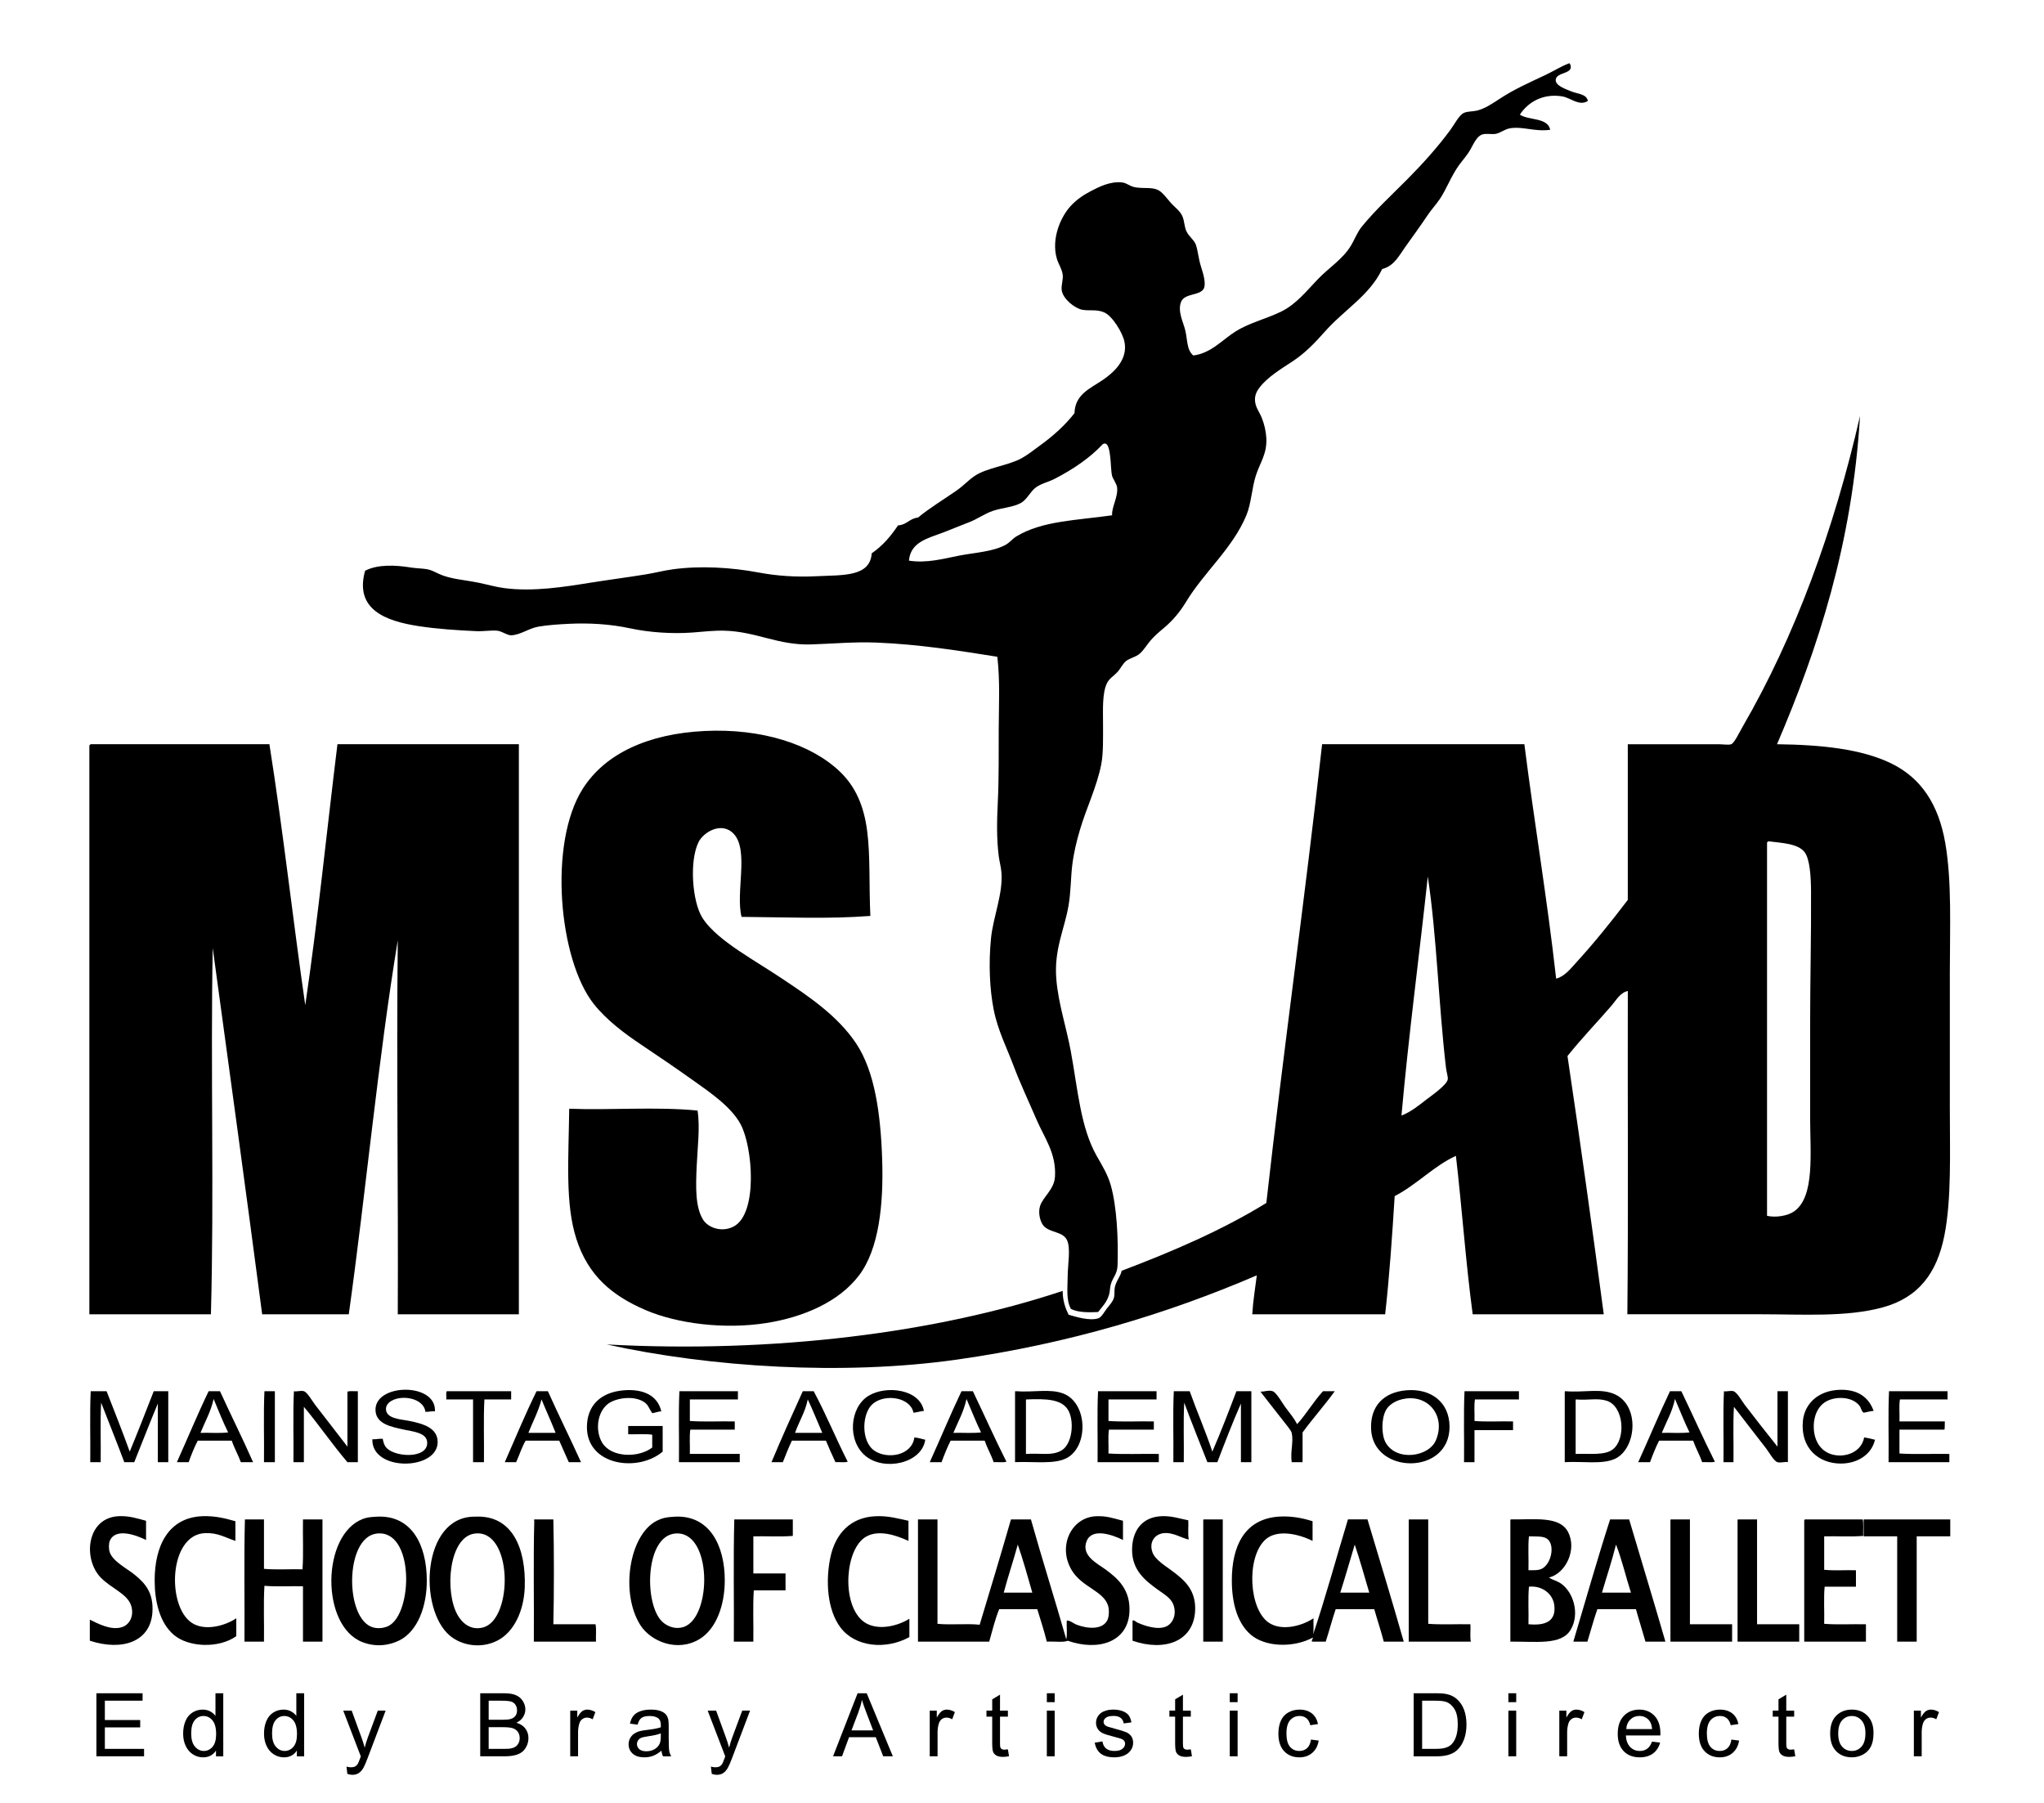 <?xml version="1.0" encoding="utf-8"?>
<!-- Generator: Adobe Illustrator 15.1.0, SVG Export Plug-In . SVG Version: 6.00 Build 0)  -->
<!DOCTYPE svg PUBLIC "-//W3C//DTD SVG 1.1//EN" "http://www.w3.org/Graphics/SVG/1.1/DTD/svg11.dtd">
<svg version="1.1" id="Layer_1" xmlns="http://www.w3.org/2000/svg" xmlns:xlink="http://www.w3.org/1999/xlink" x="0px" y="0px"
	 width="215px" height="189.667px" viewBox="0 -4.667 215 189.667" enable-background="new 0 -4.667 215 189.667"
	 xml:space="preserve">
<g>
	<path d="M165.021,2c0.03,0,0.062,0,0.096,0c0.604,1.178-1.43,0.844-1.479,1.733c-0.035,0.625,1.108,0.991,1.62,1.204
		c0.692,0.29,1.617,0.26,1.765,1.012c-0.933,0.589-1.783-0.332-2.718-0.482c-2.033-0.326-3.607,0.635-4.436,1.926
		c0.965,0.63,2.914,0.271,3.194,1.589c-1.634,0.235-2.95-0.403-4.293-0.144c-0.528,0.102-0.971,0.501-1.479,0.579
		c-0.415,0.061-0.923-0.064-1.336,0.047c-0.585,0.158-0.912,0.918-1.288,1.591c-0.363,0.646-0.853,1.165-1.192,1.637
		c-0.853,1.18-1.327,2.551-2.053,3.613c-0.37,0.542-0.856,1.066-1.239,1.636c-0.797,1.184-1.512,2.169-2.338,3.323
		c-0.7,0.975-1.183,2.019-2.434,2.359c-0.04-0.009-0.045,0.019-0.047,0.048c-1.323,2.756-3.98,4.236-6.06,6.598
		c-0.994,1.126-2.046,2.212-3.293,3.035c-1.262,0.83-2.666,1.668-3.53,2.792c-0.258,0.337-0.489,0.76-0.476,1.301
		c0.02,0.759,0.465,1.245,0.715,1.879c0.271,0.684,0.438,1.392,0.479,2.119c0.091,1.669-0.646,2.555-1.099,3.949
		c-0.429,1.332-0.479,2.933-1.001,4.189c-1.443,3.475-4.446,5.964-6.345,9.104c-0.621,1.025-1.372,1.949-2.387,2.792
		c-0.469,0.391-0.952,0.81-1.334,1.253c-0.401,0.463-0.698,1.002-1.145,1.396c-0.42,0.369-1.021,0.455-1.433,0.771
		c-0.348,0.268-0.581,0.808-0.954,1.204c-0.359,0.378-0.807,0.63-1.049,1.107c-0.528,1.039-0.429,2.838-0.429,4.189
		c0,1.586,0.045,3.189-0.189,4.383c-0.479,2.417-1.554,4.546-2.242,6.887c-0.359,1.216-0.661,2.465-0.812,3.756
		c-0.156,1.337-0.14,2.752-0.382,4.19c-0.425,2.518-1.549,4.607-1.287,7.755c0.215,2.593,1.05,5.021,1.527,7.604
		c0.734,3.989,1.018,7.984,2.719,10.982c0.571,1.007,1.15,1.928,1.479,3.079c0.635,2.229,0.805,5.613,0.717,8.426
		c-0.03,0.937-0.519,1.283-0.717,2.024c-0.1,0.367-0.076,0.755-0.189,1.107c-0.248,0.754-0.6,1.104-1.146,1.783
		c-0.858,0.034-2.097,0.084-2.862-0.34c-0.504-0.924-0.348-2.132-0.334-3.466c0.014-1.26,0.344-2.979-0.096-3.806
		c-0.457-0.856-1.689-0.718-2.387-1.397c-0.373-0.367-0.662-1.354-0.429-2.12c0.292-0.962,1.486-1.749,1.575-3.081
		c0.162-2.479-1.122-4.119-1.957-6.065c-0.794-1.854-1.713-3.798-2.385-5.587c-0.717-1.915-1.665-3.74-2.1-5.923
		c-0.431-2.169-0.549-4.9-0.287-7.513c0.232-2.304,1.273-4.656,1.097-6.937c-0.045-0.587-0.215-1.16-0.285-1.732
		c-0.232-1.837-0.19-3.74-0.096-5.683c0.126-2.604,0.083-5.149,0.096-7.706c0.013-2.487,0.148-4.954-0.144-7.561
		c-3.918-0.624-8.225-1.313-12.69-1.492c-2.392-0.096-4.659,0.124-6.87,0.192c-3.529,0.113-5.768-1.354-9.16-1.444
		c-1.072-0.03-2.194,0.104-3.34,0.192c-2.155,0.165-4.623-0.02-6.536-0.433c-2.154-0.465-4.379-0.585-6.489-0.481
		c-1.097,0.054-2.171,0.125-3.149,0.289c-1.05,0.176-1.864,0.851-2.862,0.916c-0.459,0.03-1.002-0.44-1.527-0.483
		c-0.68-0.055-1.432,0.083-2.194,0.049c-2.003-0.094-4.046-0.22-6.058-0.529c-3.393-0.52-6.782-1.711-5.629-5.827
		c1.342-0.686,3.173-0.602,4.817-0.337c0.602,0.097,1.274,0.091,1.767,0.192c0.405,0.082,0.806,0.3,1.192,0.481
		c1.153,0.539,2.669,0.627,4.104,0.915c0.922,0.185,1.815,0.453,2.768,0.579c3.046,0.397,6.279-0.127,9.111-0.579
		c1.868-0.298,3.758-0.542,5.773-0.867c0.912-0.146,1.851-0.398,2.815-0.53c2.911-0.399,6.141-0.21,9.063,0.337
		c1.869,0.351,3.888,0.499,6.106,0.386c2.653-0.138,5.607,0.111,5.772-2.408c1.13-0.771,2.005-1.797,2.767-2.937
		c0.923-0.047,1.209-0.738,2.1-0.82c1.254-1.035,2.671-1.881,4.055-2.841c0.719-0.499,1.246-1.096,1.91-1.542
		c1.311-0.878,3.526-1.073,4.962-1.876c0.696-0.39,1.325-0.905,2.004-1.397c1.314-0.954,2.539-2.055,3.53-3.323
		c0.058-2.007,1.666-2.595,3.004-3.514c1.089-0.75,2.67-2.122,2.242-4.045c-0.209-0.944-1.253-2.648-2.1-3.034
		c-0.799-0.365-1.604-0.143-2.338-0.289c-0.788-0.159-2-1.122-2.146-2.023c-0.09-0.546,0.178-1.143,0.097-1.685
		c-0.099-0.633-0.45-1.091-0.622-1.687c-0.592-2.08,0.404-4.38,1.482-5.537c0.579-0.625,1.279-1.117,2.1-1.543
		c0.823-0.427,2.018-1.055,3.29-0.915c0.518,0.057,0.825,0.443,1.48,0.53c0.944,0.123,1.69-0.05,2.338,0.289
		c0.401,0.209,0.784,0.718,1.24,1.253c0.45,0.528,1.031,0.897,1.287,1.493c0.214,0.497,0.197,1.111,0.431,1.589
		c0.294,0.601,0.829,0.91,1,1.446c0.213,0.661,0.253,1.416,0.525,2.262c0.23,0.712,0.558,1.797,0.286,2.311
		c-0.404,0.763-2.019,0.453-2.386,1.396c-0.38,0.973,0.22,2.096,0.431,2.937c0.264,1.065,0.145,2.102,0.858,2.697
		c1.909-0.252,3.053-1.668,4.483-2.553c1.522-0.939,3.229-1.294,4.865-2.119c1.469-0.74,2.583-2.129,3.722-3.322
		c1.173-1.231,2.623-2.112,3.482-3.516c0.45-0.735,0.682-1.452,1.193-2.071c1.487-1.804,3.024-3.197,4.771-4.959
		c1.542-1.556,3.129-3.292,4.534-5.201c0.448-0.611,0.905-1.552,1.431-1.781c0.393-0.171,0.94-0.129,1.382-0.241
		c0.838-0.212,1.619-0.751,2.386-1.251c1.495-0.978,3.023-1.658,4.724-2.457C163.356,2.846,164.167,2.328,165.021,2z
		 M117.503,46.593c-0.041-0.35-0.466-0.963-0.524-1.204c-0.115-0.467-0.122-1.332-0.189-1.926c-0.076-0.682-0.218-1.805-0.812-1.397
		c-1.342,1.438-3.12,2.632-5.009,3.611c-0.672,0.348-1.442,0.505-2.003,0.916c-0.59,0.428-0.938,1.284-1.576,1.636
		c-0.807,0.447-1.916,0.497-2.909,0.82c-0.883,0.287-1.717,0.9-2.528,1.203c-0.847,0.317-1.794,0.723-2.67,1.06
		c-1.659,0.632-3.506,1.005-3.676,2.987c1.881,0.289,3.598-0.199,5.296-0.531c1.646-0.321,3.576-0.403,4.913-1.156
		c0.394-0.222,0.701-0.629,1.1-0.867c2.716-1.633,6.179-1.667,10.066-2.216C116.9,48.71,117.623,47.615,117.503,46.593z"/>
	<path d="M195.648,39.08c-0.807,13.44-4.424,24.461-8.73,34.527c4.733,0.057,8.929,0.511,12.022,2.023
		c3.13,1.528,4.97,4.292,5.677,8.378c0.703,4.062,0.478,8.92,0.478,13.627c0,4.622,0,9.524,0,14.109
		c0,4.862,0.186,9.704-0.573,13.533c-0.784,3.956-2.711,6.525-6.488,7.561c-3.81,1.043-8.444,0.722-12.881,0.722
		c-4.575,0-9.259,0-13.978,0c0.111-11.235,0.017-22.684,0.048-33.998c-0.803,0.168-1.226,0.97-1.717,1.543
		c-1.495,1.733-3.181,3.48-4.629,5.296c1.339,8.984,2.604,18.046,3.816,27.161c-4.595,0-9.192,0-13.786,0
		c-0.73-5.413-1.125-11.159-1.766-16.662c-2.312,1.051-4.117,3.036-6.441,4.235c-0.265,4.212-0.548,8.407-1.001,12.427
		c-4.66,0-9.318,0-13.979,0c0.088-1.438,0.31-2.739,0.478-4.095c-9.328,4.01-19.719,7.187-31.535,8.861
		c-12.054,1.706-25.992,0.797-36.831-1.591c17.5,0.938,34.623-1.198,47.947-5.635c0.001,1.041,0.278,1.804,0.619,2.506
		c0.809,0.238,2.217,0.663,3.101,0.386c0.378-0.118,0.614-0.631,0.906-1.01c0.284-0.371,0.644-0.727,0.764-1.158
		c0.1-0.362,0.021-0.747,0.095-1.108c0.141-0.688,0.617-1.146,0.717-1.732c5.401-2.043,10.603-4.288,15.219-7.13
		c1.82-16.215,4.062-32.012,5.867-48.25c7.092,0,14.184,0,21.275,0c1.048,8.287,2.404,16.259,3.342,24.656
		c0.912-0.239,1.531-1.061,2.146-1.733c1.859-2.033,3.693-4.315,5.391-6.547c0-5.458,0-10.915,0-16.373c3.203,0,6.233,0,9.542,0
		c0.453,0,1.054,0.098,1.335,0c0.328-0.114,0.902-1.331,1.194-1.83C188.769,62.353,192.916,51.055,195.648,39.08z M185.868,83.961
		c0,13.083,0,26.164,0,39.247c0.906,0.202,2.158,0.021,2.864-0.48c2.19-1.56,1.668-6.155,1.668-9.92c0-3.159,0-6.089,0-9.536
		c0-4.715,0.122-9.53,0.096-14.205c-0.009-1.547-0.128-3.375-0.667-4.096c-0.703-0.933-2.443-0.977-3.817-1.156
		C185.943,83.844,185.896,83.892,185.868,83.961z M147.414,112.661c1.011-0.393,1.801-1.047,2.625-1.686
		c0.451-0.349,2.145-1.512,2.244-2.118c0.042-0.265-0.135-0.776-0.189-1.252c-0.771-6.574-0.966-13.872-1.91-20.08
		C149.281,95.925,148.177,104.118,147.414,112.661z"/>
	<path d="M91.55,91.666c-4.458,0.339-8.847,0.133-13.548,0.098c-0.648-2.551,0.797-6.965-0.812-8.718
		c-1.255-1.365-3.2-0.203-3.72,0.868c-0.967,1.988-0.662,6.176,0.381,7.897c0.829,1.369,2.575,2.644,3.864,3.517
		c1.462,0.986,3.049,1.932,4.484,2.889c2.848,1.897,5.915,3.938,7.872,6.887c1.921,2.896,2.555,7.29,2.718,12.087
		c0.166,4.816-0.333,9.514-2.433,12.282c-2.095,2.758-5.781,4.381-9.732,5.006c-4.41,0.696-9.347,0.079-12.691-1.348
		c-3.546-1.512-6.057-3.626-7.298-7.466c-1.209-3.73-0.826-8.407-0.763-13.723c4.226,0.175,9.127-0.237,13.501,0.193
		c0.278,1.797-0.01,3.908-0.096,5.924c-0.082,1.976-0.172,4.184,0.667,5.538c0.546,0.876,1.996,1.392,3.244,0.722
		c2.547-1.363,1.994-8.363,0.716-10.739c-0.972-1.809-3.123-3.288-4.866-4.527c-1.88-1.336-3.729-2.603-5.533-3.806
		c-1.798-1.198-3.706-2.624-5.057-4.333c-3.67-4.646-4.798-16.899-1.145-22.633c2.359-3.704,6.892-5.783,12.834-6.068
		c5.981-0.286,11.156,1.385,14.168,4.237c1.672,1.583,2.564,3.614,2.911,6.31C91.557,85.394,91.397,88.46,91.55,91.666z"/>
	<path d="M9.542,73.607c6.266,0,12.531,0,18.796,0c1.422,8.982,2.458,18.354,3.77,27.448c1.325-8.951,2.26-18.297,3.387-27.448
		c6.361,0,12.722,0,19.083,0c0,19.986,0,39.969,0,59.954c-4.245,0-8.492,0-12.737,0c0.061-13.146-0.146-26.272,0-39.341
		c-2.095,12.732-3.335,26.328-5.154,39.341c-3.036,0-6.075,0-9.111,0c-1.692-12.883-3.449-25.7-5.2-38.522
		c-0.24,12.637,0.158,25.896-0.191,38.522c-4.261,0-8.524,0-12.785,0c0-19.933,0-39.874,0-59.81
		C9.425,73.683,9.473,73.635,9.542,73.607z"/>
	<path d="M45.75,143.77c-0.387-0.038-0.631,0.07-1.001,0.05c-0.161-1.384-2.36-1.843-3.577-1.156
		c-0.285,0.159-0.564,0.47-0.574,0.818c-0.03,1.089,1.592,1.117,2.48,1.3c1.366,0.281,2.958,0.701,2.958,2.215
		c0,3.013-6.96,3.134-6.871-0.288c0.404,0.021,0.68-0.086,1.097-0.048c0.055,0.321,0.135,0.593,0.286,0.818
		c0.753,1.116,4.39,1.358,4.39-0.387c0-1.09-1.496-1.188-2.434-1.397c-1.349-0.298-2.942-0.577-3.006-2.021
		C39.377,140.812,45.917,140.699,45.75,143.77z"/>
	<path d="M69.559,143.77c-0.363,0.021-0.617,0.146-0.955,0.193c-0.295-0.42-0.402-0.835-0.764-1.108
		c-1.082-0.808-3.083-0.509-3.911,0.145c-1.147,0.905-1.331,2.869-0.572,4.093c0.962,1.553,3.817,1.593,5.248,0.484
		c0-0.45,0-0.899,0-1.35c-0.75-0.11-1.7-0.018-2.528-0.048c0-0.291,0-0.579,0-0.868c1.207,0,2.417,0,3.626,0c0,0.9,0,1.799,0,2.697
		c-2.61,2.218-7.99,1.461-7.967-2.6c0.013-2.254,1.443-3.661,3.913-3.854C67.621,141.403,69.171,142.07,69.559,143.77z"/>
	<path d="M97.181,143.724c-0.397,0.033-0.702,0.159-1.099,0.191c-0.301-1.592-2.914-2.038-4.244-0.962
		c-1.185,0.955-1.325,3.951,0.143,4.96c1.338,0.919,3.933,0.537,4.198-1.398c0.424,0.039,0.772,0.151,1.145,0.243
		c-0.354,2.472-4.266,3.328-6.249,1.731c-1.997-1.604-1.705-5.148,0.286-6.355C93.245,140.99,96.77,141.449,97.181,143.724z"/>
	<path d="M147.939,141.555c2.554-0.211,4.513,1.229,4.532,3.808c0.042,5.157-8.049,5.079-8.252,0.286
		C144.115,143.229,145.531,141.756,147.939,141.555z M145.794,143.627c-0.504,0.891-0.504,2.594-0.048,3.417
		c1.118,2.024,4.549,1.535,5.294-0.239c1.03-2.449-0.676-4.7-3.146-4.383C146.766,142.567,146.077,143.128,145.794,143.627z"/>
	<path d="M197.078,143.724c-0.396,0.018-0.688,0.14-1.049,0.191c-0.263-0.203-0.253-0.485-0.429-0.721
		c-0.694-0.931-2.331-1.04-3.386-0.529c-0.841,0.405-1.403,1.355-1.432,2.6c-0.036,1.644,0.809,2.951,2.386,3.129
		c1.364,0.155,2.682-0.567,2.911-1.878c0.409,0.055,0.773,0.148,1.145,0.243c-0.371,1.574-1.854,2.497-3.578,2.503
		c-2.353,0.008-4.279-1.623-4.008-4.479c0.18-1.853,1.651-3.188,3.814-3.275C195.383,141.43,196.563,142.266,197.078,143.724z"/>
	<path d="M11.211,141.652c0.823,2.106,1.656,4.205,2.434,6.355c0.868-2.093,1.695-4.228,2.528-6.355c0.509,0,1.018,0,1.527,0
		c0,2.486,0,4.978,0,7.464c-0.366,0-0.731,0-1.097,0c0-2.055,0-4.108,0-6.164c-0.851,2.029-1.652,4.11-2.481,6.164
		c-0.351,0-0.7,0-1.05,0c-0.787-2.111-1.625-4.169-2.433-6.259c-0.111,1.988-0.016,4.186-0.048,6.259c-0.366,0-0.732,0-1.097,0
		c0.031-2.473-0.063-5.074,0.047-7.464C10.099,141.652,10.655,141.652,11.211,141.652z"/>
	<path d="M23.138,141.652c1.145,2.504,2.366,4.932,3.482,7.464c-0.429,0-0.858,0-1.288,0c-0.286-0.788-0.685-1.459-0.954-2.264
		c-1.192,0-2.385,0-3.577,0c-0.367,0.706-0.674,1.47-0.954,2.264c-0.413,0-0.828,0-1.24,0c1.119-2.482,2.168-5.035,3.339-7.464
		C22.344,141.652,22.741,141.652,23.138,141.652z M21.087,146.034c0.955-0.032,2.035,0.063,2.91-0.049
		c-0.558-1.122-1.028-2.332-1.526-3.516C22.17,143.82,21.562,144.86,21.087,146.034z"/>
	<path d="M28.912,141.652c0,2.486,0,4.978,0,7.464c-0.382,0-0.763,0-1.145,0c0.032-2.473-0.063-5.074,0.048-7.464
		C28.179,141.652,28.545,141.652,28.912,141.652z"/>
	<path d="M36.544,147.48c0-1.737-0.001-3.887,0-5.78c0.277-0.104,0.742-0.021,1.097-0.047c0,2.487,0,4.977,0,7.463
		c-0.366,0-0.732,0-1.097,0c-1.596-1.87-3.005-3.934-4.58-5.825c0,1.941,0,3.884,0,5.825c-0.367,0-0.732,0-1.097,0
		c0.03-2.472-0.064-5.073,0.048-7.463c0.268,0.077,0.72-0.101,1.049,0c0.363,0.111,0.9,1.065,1.193,1.445
		C34.264,144.54,35.508,146.124,36.544,147.48z"/>
	<path d="M53.766,141.652c0,0.288,0,0.578,0,0.867c-0.938,0-1.876,0-2.814,0c-0.111,2.103-0.015,4.414-0.048,6.597
		c-0.38,0-0.763,0-1.145,0c0-2.2,0-4.398,0-6.597c-0.938,0-1.876,0-2.815,0c0.032-0.274-0.062-0.673,0.048-0.867
		C49.25,141.652,51.508,141.652,53.766,141.652z"/>
	<path d="M57.63,141.652c1.13,2.517,2.346,4.952,3.483,7.464c-0.43,0-0.858,0-1.287,0c-0.334-0.757-0.667-1.512-1.003-2.264
		c-1.175,0-2.353,0-3.53,0c-0.409,0.678-0.658,1.521-1.002,2.264c-0.397,0-0.795,0-1.193,0c1.101-2.502,2.152-5.051,3.341-7.464
		C56.835,141.652,57.232,141.652,57.63,141.652z M55.58,146.034c0.954,0,1.908,0,2.862,0c-0.469-1.194-0.999-2.331-1.479-3.516
		C56.619,143.81,56.04,144.861,55.58,146.034z"/>
	<path d="M77.619,141.652c0,0.288,0,0.578,0,0.867c-1.685,0-3.371,0-5.057,0c0,0.753,0,1.51,0,2.264
		c1.479,0.11,3.165,0.015,4.724,0.048c0,0.288,0,0.579,0,0.867c-1.558,0-3.118,0-4.676,0c-0.111,0.755-0.016,1.717-0.048,2.551
		c1.75,0,3.498,0,5.248,0c0,0.288,0,0.579,0,0.867c-2.131,0-4.261,0-6.394,0c0.033-2.472-0.064-5.072,0.048-7.463
		C73.516,141.652,75.569,141.652,77.619,141.652z"/>
	<path d="M85.587,141.652c1.283,2.382,2.344,4.986,3.579,7.416c-0.334,0.112-0.875,0.016-1.289,0.048
		c-0.346-0.741-0.683-1.493-1.001-2.264c-1.193,0-2.386,0-3.579,0c-0.346,0.727-0.648,1.495-0.954,2.264c-0.396,0-0.795,0-1.193,0
		c1.057-2.526,2.17-5.001,3.292-7.464C84.823,141.652,85.205,141.652,85.587,141.652z M83.629,146.034c0.955,0,1.91,0,2.864,0
		c-0.511-1.171-0.984-2.376-1.527-3.516C84.694,143.866,84.044,144.831,83.629,146.034z"/>
	<path d="M102.332,141.652c1.187,2.462,2.306,4.991,3.531,7.416c-0.352,0.112-0.907,0.016-1.337,0.048
		c-0.279-0.795-0.68-1.464-0.954-2.264c-1.193,0-2.386,0-3.579,0c-0.36,0.712-0.665,1.48-0.954,2.264c-0.413,0-0.828,0-1.241,0
		c1.122-2.478,2.177-5.027,3.34-7.464C101.537,141.652,101.937,141.652,102.332,141.652z M100.281,146.034
		c0.953-0.032,2.036,0.063,2.91-0.049c-0.552-1.128-1.018-2.342-1.527-3.516C101.369,143.825,100.765,144.869,100.281,146.034z"/>
	<path d="M106.815,141.652c1.941,0.146,3.603-0.289,5.011,0.24c2.591,0.975,2.697,5.56,0.383,6.79
		c-1.306,0.693-3.462,0.344-5.44,0.432c0-2.44,0-4.878,0-7.319C106.766,141.729,106.762,141.659,106.815,141.652z M107.915,142.665
		c0,1.861,0,3.722,0,5.584c1.522-0.107,2.757,0.24,3.767-0.384c1.066-0.66,1.32-2.828,0.765-4.046
		c-0.624-1.366-2.413-1.381-4.485-1.3C107.906,142.527,107.91,142.594,107.915,142.665z"/>
	<path d="M121.653,141.652c0,0.288,0,0.578,0,0.867c-1.688,0-3.369,0-5.057,0c0,0.753,0,1.51,0,2.264
		c1.492,0.11,3.197,0.015,4.771,0.048c0,0.288,0,0.579,0,0.867c-1.574,0-3.148,0-4.724,0c-0.109,0.739-0.015,1.687-0.048,2.506
		c1.669,0.11,3.546,0.014,5.295,0.047c0,0.288,0,0.579,0,0.867c-2.147,0-4.294,0-6.44,0c0.032-2.473-0.063-5.073,0.048-7.465
		C117.552,141.652,119.601,141.652,121.653,141.652z"/>
	<path d="M125.139,141.652c0.764,2.149,1.656,4.17,2.384,6.355c0.893-2.068,1.716-4.205,2.529-6.355c0.524,0,1.049,0,1.573,0
		c0,2.486,0,4.978,0,7.464c-0.365,0-0.73,0-1.098,0c0-2.055,0-4.108,0-6.164c-0.882,1.997-1.68,4.083-2.479,6.164
		c-0.351,0-0.701,0-1.049,0c-0.817-2.081-1.657-4.14-2.434-6.259c-0.111,1.988-0.016,4.186-0.048,6.259c-0.367,0-0.73,0-1.098,0
		c0.033-2.473-0.062-5.074,0.048-7.464C124.023,141.652,124.579,141.652,125.139,141.652z"/>
	<path d="M132.578,141.699c0.446,0.013,0.861-0.187,1.287-0.047c0.397,0.128,1.076,1.342,1.336,1.686
		c0.521,0.685,0.952,1.217,1.238,1.781c0.982-1.082,1.734-2.394,2.721-3.467c0.415,0,0.827,0,1.24,0
		c-1.08,1.493-2.298,2.848-3.387,4.334c0,1.043,0,2.087,0,3.13c-0.383,0-0.762,0-1.146,0c-0.158-1.146,0.217-2.131,0-3.082
		c-0.059-0.254-0.513-0.785-0.762-1.106C134.287,143.87,133.297,142.642,132.578,141.699z"/>
	<path d="M159.772,141.652c0,0.288,0,0.578,0,0.867c-1.543,0-3.086,0-4.629,0c-0.11,0.658-0.018,1.523-0.048,2.264
		c1.257,0.11,2.717,0.015,4.056,0.048c0,0.305,0,0.609,0,0.915c-1.352,0-2.704,0-4.056,0c0,1.124,0,2.247,0,3.37
		c-0.367,0-0.731,0-1.099,0c0.033-2.472-0.061-5.072,0.05-7.463C155.956,141.652,157.863,141.652,159.772,141.652z"/>
	<path d="M164.639,141.652c2.064,0.166,3.775-0.347,5.247,0.337c2.641,1.225,2.237,5.77-0.048,6.791
		c-1.323,0.59-3.369,0.231-5.249,0.334c0-2.438,0-4.878,0-7.317C164.586,141.729,164.584,141.659,164.639,141.652z M165.736,142.665
		c0,1.861,0,3.722,0,5.584c1.517-0.052,3.066,0.178,3.911-0.48c1.397-1.088,1.174-4.507-0.619-5.104
		c-0.985-0.327-1.908-0.038-3.246-0.146C165.728,142.527,165.731,142.594,165.736,142.665z"/>
	<path d="M176.852,141.652c1.184,2.463,2.309,4.989,3.529,7.416c-0.35,0.112-0.907,0.016-1.335,0.048
		c-0.278-0.795-0.677-1.468-0.954-2.264c-1.194,0-2.387,0-3.58,0c-0.359,0.712-0.664,1.48-0.952,2.264c-0.416,0-0.829,0-1.242,0
		c1.126-2.477,2.181-5.023,3.342-7.464C176.057,141.652,176.454,141.652,176.852,141.652z M174.8,146.034
		c0.955-0.032,2.035,0.063,2.91-0.049c-0.551-1.128-1.017-2.342-1.526-3.516C175.897,143.835,175.278,144.863,174.8,146.034z"/>
	<path d="M186.964,147.48c0-1.943,0-3.887,0-5.827c0.367,0,0.732,0,1.098,0c0,2.487,0,4.977,0,7.463
		c-0.281-0.078-0.755,0.103-1.098,0c-0.38-0.112-0.891-1.055-1.193-1.444c-1.108-1.439-2.356-3.022-3.386-4.382
		c-0.111,1.846-0.017,3.899-0.048,5.826c-0.349,0-0.701,0-1.049,0c0.032-2.473-0.062-5.074,0.048-7.464
		c0.253,0.072,0.688-0.094,1.001,0c0.382,0.112,0.896,1.055,1.194,1.445C184.636,144.55,185.896,146.144,186.964,147.48z"/>
	<path d="M204.855,141.652c0,0.288,0,0.578,0,0.867c-1.668,0-3.339,0-5.01,0c-0.112,0.673-0.016,1.557-0.048,2.31
		c1.591,0,3.181,0,4.771,0c-0.02,0.24,0.016,0.763-0.049,0.868c-1.574,0-3.147,0-4.723,0c0,0.835,0,1.668,0,2.506
		c1.653,0.111,3.516,0.013,5.248,0.048c0,0.288,0,0.579,0,0.867c-2.132,0-4.262,0-6.393,0c0.032-2.473-0.063-5.072,0.048-7.465
		C200.752,141.652,202.805,141.652,204.855,141.652z"/>
	<path d="M15.362,155.28c0,0.674,0,1.349,0,2.021c-1.066-0.531-3.236-1.315-3.816,0.098c-0.115,0.279-0.12,0.863,0,1.202
		c0.339,0.968,1.801,1.686,2.624,2.359c1.047,0.855,2.001,1.846,1.862,3.948c-0.207,3.107-3.195,4.101-6.584,2.986
		c0-0.739,0-1.477,0-2.215c0.852,0.419,2.273,1.185,3.435,0.77c0.748-0.267,1.255-1.177,0.906-2.263
		c-0.398-1.243-2.185-1.844-3.243-2.985c-1.85-1.997-1.407-6.26,1.956-6.405C13.589,154.753,14.38,155.02,15.362,155.28z"/>
	<path d="M24.761,155.329c0,0.69,0,1.379,0,2.068c-1.098-0.362-1.847-0.875-3.197-0.818c-3.807,0.16-4.052,7.687-1.384,9.438
		c1.361,0.896,3.474,0.322,4.675-0.48c0,0.629,0,1.251,0,1.877c-1.811,1.301-5.006,1.203-6.583-0.143
		c-1.5-1.284-2-3.566-2.004-5.685c-0.008-3.588,1.385-6.66,5.057-6.789C22.626,154.754,23.704,155.027,24.761,155.329z"/>
	<path d="M39.646,154.848c3.65-0.184,5.234,2.955,5.248,6.692c0.008,2.712-0.937,5.325-2.864,6.31c-1,0.511-2.42,0.77-3.913,0.191
		c-4.406-1.707-4.31-11.296,0.048-12.953C38.596,154.924,38.952,154.882,39.646,154.848z M39.265,166.501
		c0.604,0.16,1.217,0.025,1.573-0.145c2.625-1.269,2.77-10.25-1.241-9.727C36.229,157.066,36.258,165.707,39.265,166.501z"/>
	<path d="M49.997,154.848c3.912-0.198,5.338,3.388,5.2,7.415c-0.087,2.504-1.138,4.697-2.816,5.587
		c-1.82,0.962-3.881,0.509-5.056-0.481c-3.354-2.82-2.948-12.512,2.575-12.521C49.935,154.848,49.966,154.851,49.997,154.848z
		 M48.137,165.201c0.469,0.824,1.371,1.641,2.671,1.3c3.206-0.84,3.147-10.449-0.906-9.872
		C47.214,157.012,46.735,162.74,48.137,165.201z"/>
	<path d="M70.988,154.848c3.64-0.184,5.248,3.025,5.248,6.692c0,2.603-0.883,5.089-2.625,6.164
		c-2.357,1.455-5.165,0.259-6.251-1.445c-2.14-3.36-1.189-9.496,1.719-10.979C69.623,155.003,70.084,154.894,70.988,154.848z
		 M69.461,165.682c0.507,0.623,1.465,1.079,2.434,0.771c3.053-0.976,3.041-10.32-0.954-9.823
		C67.96,156.999,67.744,163.567,69.461,165.682z"/>
	<path d="M95.558,155.28c0,0.707,0,1.411,0,2.119c-1.199-0.551-3.104-1.247-4.484-0.434c-2.158,1.278-2.569,6.807-0.43,8.764
		c1.275,1.166,3.533,0.772,5.01-0.144c0,0.644,0,1.285,0,1.927c-2.485,1.373-5.714,1.043-7.25-1.01
		c-1.39-1.855-1.589-4.901-1.05-7.416c0.514-2.399,2.061-4.181,4.771-4.285C93.43,154.746,94.441,155.044,95.558,155.28z"/>
	<path d="M118.123,155.28c0,0.674,0,1.349,0,2.021c-1.068-0.533-3.235-1.314-3.815,0.098c-0.635,1.538,1.105,2.366,1.956,2.986
		c1.286,0.938,2.716,2.147,2.528,4.623c-0.228,2.977-3.195,4.03-6.489,2.889c-0.384,0.207-1.503,0.044-2.194,0.098
		c-0.288-1.186-0.663-2.284-1.002-3.418c-1.334,0-2.671,0-4.007,0c-0.43,1.057-0.724,2.257-1.049,3.418c-2.497,0-4.994,0-7.492,0
		c0-4.286,0-8.571,0-12.858c0.685,0,1.368,0,2.051,0c0,3.659,0,7.32,0,10.979c1.369,0.144,3.069-0.048,4.437,0.097
		c1.109-3.682,2.225-7.354,3.292-11.075c0.701,0,1.399,0,2.101,0c1.194,4.249,2.51,8.381,3.721,12.618
		c0.112-0.562,0.017-1.331,0.047-1.976c0.331-0.047,0.649,0.278,1.051,0.433c1.1,0.423,2.75,0.58,3.242-0.529
		c0.148-0.336,0.193-1.042,0.049-1.491c-0.501-1.552-2.734-1.915-3.816-3.708c-1.523-2.523-0.045-5.591,2.577-5.684
		C116.407,154.762,117.003,154.992,118.123,155.28z M105.578,162.841c1.002,0,2.002,0,3.007,0c-0.487-1.708-0.964-3.428-1.529-5.057
		C106.588,159.492,106.035,161.12,105.578,162.841z"/>
	<path d="M124.992,155.231c0.032,0.66-0.062,1.447,0.049,2.023c-0.702-0.125-1.621-0.774-2.624-0.674
		c-0.919,0.092-1.588,0.912-1.193,2.021c0.279,0.784,1.402,1.453,2.101,1.978c1.203,0.902,2.507,1.96,2.384,4.188
		c-0.177,3.229-3.237,4.283-6.582,3.128c0-0.706,0-1.412,0-2.118c0.17-0.09,0.324,0.12,0.475,0.191
		c0.707,0.332,2.223,0.876,3.149,0.387c0.604-0.319,1.055-1.218,0.668-2.263c-0.258-0.697-0.997-1.101-1.668-1.588
		c-1.268-0.922-2.668-2.008-2.672-4.142c-0.007-1.902,0.938-3.471,3.099-3.565C123.253,154.754,124.052,155.047,124.992,155.231z"/>
	<path d="M138.064,155.329c0,0.69,0,1.379,0,2.068c-1.512-0.754-3.792-1.26-5.008-0.096c-1.978,1.896-1.695,7.318,0.429,8.715
		c1.356,0.894,3.475,0.325,4.676-0.48c-0.026,0.566,0.057,1.245-0.049,1.733c1.324-3.945,2.449-8.093,3.674-12.135
		c0.683,0,1.368,0,2.053,0c1.283,4.274,2.583,8.534,3.816,12.858c-0.7,0-1.399,0-2.1,0c-0.306-1.168-0.679-2.271-1.003-3.418
		c-1.35,0-2.703,0-4.055,0c-0.379,1.111-0.681,2.3-1.05,3.418c-0.46,0-0.921,0-1.384,0c-0.206-0.023,0.044-0.313,0.05-0.433
		c-2.148,1.139-5.062,0.973-6.537-0.289c-1.427-1.217-1.998-3.336-2.004-5.683c-0.009-3.632,1.323-6.481,4.915-6.743
		C135.763,154.755,136.99,154.981,138.064,155.329z M140.976,162.841c1.016,0,2.034,0,3.053,0c-0.499-1.695-0.98-3.409-1.529-5.057
		C141.991,159.468,141.509,161.181,140.976,162.841z"/>
	<path d="M25.762,155.136c0.668,0,1.336,0,2.005,0c0,1.735,0,3.467,0,5.2c1.256,0.112,2.718,0.017,4.054,0.047
		c0.111-1.651,0.015-3.513,0.048-5.247c0.685,0,1.368,0,2.051,0c0,4.286,0,8.571,0,12.857c-0.684,0-1.367,0-2.051,0
		c0-1.941,0-3.886,0-5.824c-1.148-0.035-2.827,0.063-4.055-0.05c-0.111,1.863-0.017,3.934-0.047,5.874c-0.685,0-1.368,0-2.052,0
		C25.746,163.724,25.651,159.325,25.762,155.136z"/>
	<path d="M56.247,155.136c0.653,0,1.305,0,1.957,0c0.079,3.251,0.078,7.862,0,11.03c1.479,0,2.958,0,4.437,0
		c0.108,0.514,0.017,1.232,0.048,1.827c-2.18,0-4.357,0-6.537,0c0.033-4.029-0.064-8.603,0.048-12.711
		C56.146,155.211,56.149,155.163,56.247,155.136z"/>
	<path d="M77.238,155.136c2.051,0,4.103,0,6.155,0c0,0.577,0,1.156,0,1.735c-1.289,0.109-2.782,0.015-4.151,0.045
		c0,1.302,0,2.602,0,3.901c1.127,0,2.257,0,3.385,0c0,0.593,0,1.188,0,1.781c-1.112,0-2.225,0-3.339,0
		c-0.111,1.7-0.018,3.61-0.048,5.395c-0.685,0-1.367,0-2.051,0C77.222,163.724,77.126,159.325,77.238,155.136z"/>
	<path d="M126.614,155.136c0.668,0,1.335,0,2.005,0c0,4.286,0,8.571,0,12.857c-0.685,0-1.369,0-2.053,0c0-4.238,0-8.476,0-12.711
		C126.564,155.211,126.561,155.144,126.614,155.136z"/>
	<path d="M148.227,155.136c0.668,0,1.334,0,2.003,0c0,3.66,0,7.319,0,10.98c1.382,0.111,2.975,0.016,4.437,0.05
		c0.043,0.426-0.068,1.325,0.046,1.827c-2.178,0-4.356,0-6.535,0c0-4.238,0-8.476,0-12.711
		C148.175,155.211,148.173,155.144,148.227,155.136z"/>
	<path d="M158.914,155.136c2.527,0.03,5.118-0.372,6.01,1.3c0.992,1.856-0.233,4.396-2.002,4.816
		c0.368,0.238,0.822,0.341,1.193,0.578c1.352,0.864,2.11,3.199,1.098,4.913c-0.986,1.667-3.722,1.21-6.345,1.25
		c0-4.238,0-8.476,0-12.711C158.862,155.211,158.858,155.144,158.914,155.136z M162.157,160.336
		c0.956-0.452,1.396-2.289,0.718-3.034c-0.425-0.464-1.172-0.344-2.054-0.386c-0.11,1.091-0.015,2.391-0.048,3.563
		C161.288,160.473,161.771,160.519,162.157,160.336z M163.494,164.189c-0.14-1.238-1.302-2.119-2.671-1.976
		c-0.111,1.22-0.016,2.649-0.05,3.948C162.556,166.335,163.68,165.852,163.494,164.189z"/>
	<path d="M169.361,155.136c0.667,0,1.335,0,2.002,0c1.268,4.292,2.571,8.546,3.816,12.857c-0.698,0-1.398,0-2.099,0
		c-0.323-1.15-0.683-2.263-1.002-3.418c-1.352,0-2.704,0-4.056,0c-0.389,1.099-0.695,2.284-1.049,3.418c-0.494,0-0.987,0-1.479,0
		C166.772,163.695,168.003,159.351,169.361,155.136z M168.502,162.841c1.019,0,2.036,0,3.053,0c-0.541-1.668-0.95-3.47-1.574-5.057
		C169.546,159.526,168.996,161.156,168.502,162.841z"/>
	<path d="M175.755,155.136c0.667,0,1.334,0,2.001,0c0,3.676,0,7.352,0,11.03c1.481,0,2.959,0,4.437,0c0,0.607,0,1.217,0,1.827
		c-2.161,0-4.323,0-6.487,0c0-4.238,0-8.476,0-12.711C175.703,155.211,175.698,155.144,175.755,155.136z"/>
	<path d="M182.814,155.136c0.669,0,1.336,0,2.004,0c0,3.676,0,7.352,0,11.03c1.479,0,2.958,0,4.436,0c0,0.607,0,1.217,0,1.827
		c-2.164,0-4.326,0-6.487,0c0-4.238,0-8.476,0-12.711C182.763,155.211,182.759,155.144,182.814,155.136z"/>
	<path d="M189.875,155.136c2.019,0,4.039,0,6.058,0c0.109,0.484,0.02,1.17,0.048,1.735c-1.272,0.109-2.75,0.015-4.102,0.045
		c0,1.173,0,2.345,0,3.517c1.019,0.114,2.244,0.016,3.341,0.05c0,0.577,0,1.154,0,1.732c-1.098,0-2.194,0-3.294,0
		c-0.11,1.204-0.014,2.617-0.047,3.901c1.368,0.112,2.941,0.015,4.391,0.05c0,0.605,0,1.217,0,1.827c-2.164,0-4.326,0-6.49,0
		c0-4.238,0-8.476,0-12.712C189.777,155.198,189.814,155.155,189.875,155.136z"/>
	<path d="M196.076,155.136c3.023,0,6.044,0,9.064,0c0,0.593,0,1.188,0,1.78c-1.176,0-2.353,0-3.53,0c0,3.694,0,7.386,0,11.077
		c-0.682,0-1.366,0-2.052,0c0-3.693,0-7.385,0-11.077c-1.175,0-2.353,0-3.529,0c0-0.545,0-1.089,0-1.636
		C196.024,155.211,196.021,155.144,196.076,155.136z"/>
	<g>
		<path d="M10.14,180.052v-6.631h4.858v0.783h-3.969v2.03h3.717v0.777h-3.717v2.257h4.125v0.783H10.14z"/>
		<path d="M22.719,180.052v-0.606c-0.309,0.476-0.762,0.715-1.361,0.715c-0.388,0-0.745-0.106-1.07-0.317
			c-0.326-0.21-0.578-0.506-0.756-0.884c-0.179-0.379-0.268-0.813-0.268-1.305c0-0.479,0.081-0.914,0.243-1.305
			c0.162-0.391,0.405-0.69,0.728-0.897c0.324-0.208,0.687-0.312,1.086-0.312c0.293,0,0.555,0.062,0.784,0.184
			c0.229,0.122,0.416,0.281,0.559,0.477v-2.379h0.82v6.631H22.719z M20.112,177.654c0,0.615,0.131,1.075,0.394,1.379
			c0.263,0.305,0.573,0.457,0.931,0.457c0.361,0,0.667-0.146,0.919-0.436c0.252-0.292,0.378-0.735,0.378-1.333
			c0-0.657-0.128-1.139-0.385-1.446c-0.256-0.308-0.573-0.462-0.949-0.462c-0.366,0-0.673,0.148-0.918,0.443
			C20.234,176.552,20.112,177.019,20.112,177.654z"/>
		<path d="M31.225,180.052v-0.606c-0.309,0.476-0.762,0.715-1.361,0.715c-0.388,0-0.744-0.106-1.07-0.317
			c-0.325-0.21-0.578-0.506-0.756-0.884c-0.179-0.379-0.268-0.813-0.268-1.305c0-0.479,0.081-0.914,0.243-1.305
			c0.162-0.391,0.405-0.69,0.728-0.897c0.324-0.208,0.687-0.312,1.086-0.312c0.293,0,0.555,0.062,0.784,0.184
			c0.229,0.122,0.416,0.281,0.559,0.477v-2.379h0.821v6.631H31.225z M28.617,177.654c0,0.615,0.131,1.075,0.394,1.379
			c0.263,0.305,0.573,0.457,0.931,0.457c0.361,0,0.667-0.146,0.919-0.436c0.252-0.292,0.378-0.735,0.378-1.333
			c0-0.657-0.128-1.139-0.385-1.446c-0.256-0.308-0.573-0.462-0.949-0.462c-0.367,0-0.673,0.148-0.919,0.443
			C28.74,176.552,28.617,177.019,28.617,177.654z"/>
		<path d="M36.536,181.9l-0.092-0.764c0.18,0.048,0.338,0.072,0.472,0.072c0.184,0,0.33-0.03,0.44-0.09
			c0.11-0.061,0.2-0.146,0.27-0.254c0.052-0.081,0.136-0.283,0.252-0.605c0.016-0.046,0.04-0.112,0.073-0.2l-1.847-4.811h0.89
			l1.013,2.781c0.131,0.353,0.249,0.723,0.353,1.112c0.095-0.374,0.208-0.739,0.339-1.095l1.04-2.799h0.825l-1.852,4.884
			c-0.198,0.527-0.353,0.891-0.462,1.09c-0.147,0.268-0.315,0.465-0.504,0.59C37.556,181.938,37.33,182,37.067,182
			C36.909,182,36.731,181.968,36.536,181.9z"/>
		<path d="M50.513,180.052v-6.631h2.52c0.513,0,0.925,0.067,1.235,0.202c0.31,0.134,0.553,0.34,0.729,0.619
			c0.175,0.279,0.263,0.57,0.263,0.875c0,0.283-0.078,0.55-0.234,0.801c-0.156,0.25-0.391,0.452-0.706,0.605
			c0.406,0.117,0.719,0.318,0.937,0.602s0.328,0.618,0.328,1.004c0,0.311-0.066,0.6-0.2,0.866c-0.133,0.267-0.297,0.473-0.493,0.617
			c-0.195,0.145-0.44,0.255-0.735,0.328s-0.656,0.111-1.084,0.111H50.513z M51.401,176.207h1.453c0.395,0,0.677-0.025,0.848-0.077
			c0.227-0.066,0.397-0.176,0.512-0.33c0.115-0.153,0.171-0.347,0.171-0.579c0-0.22-0.054-0.414-0.16-0.581
			c-0.107-0.167-0.26-0.282-0.458-0.343c-0.199-0.062-0.54-0.093-1.022-0.093h-1.343V176.207z M51.401,179.269h1.673
			c0.287,0,0.489-0.011,0.605-0.031c0.205-0.037,0.376-0.097,0.514-0.181c0.137-0.084,0.25-0.208,0.338-0.369
			c0.089-0.161,0.133-0.347,0.133-0.559c0-0.247-0.064-0.461-0.192-0.644c-0.128-0.183-0.306-0.311-0.534-0.386
			c-0.228-0.073-0.555-0.109-0.983-0.109h-1.554V179.269z"/>
		<path d="M59.98,180.052v-4.803h0.742v0.728c0.189-0.341,0.364-0.565,0.524-0.674c0.161-0.108,0.337-0.163,0.53-0.163
			c0.278,0,0.561,0.088,0.848,0.263l-0.284,0.755c-0.202-0.117-0.403-0.177-0.605-0.177c-0.181,0-0.342,0.054-0.486,0.161
			c-0.144,0.106-0.246,0.256-0.307,0.445c-0.092,0.289-0.138,0.605-0.138,0.95v2.515H59.98z"/>
		<path d="M69.576,179.459c-0.306,0.256-0.6,0.438-0.882,0.543c-0.283,0.104-0.586,0.158-0.91,0.158
			c-0.535,0-0.946-0.129-1.233-0.387c-0.287-0.259-0.431-0.587-0.431-0.988c0-0.235,0.054-0.45,0.163-0.645
			c0.108-0.195,0.25-0.351,0.426-0.468c0.176-0.118,0.374-0.207,0.593-0.268c0.162-0.042,0.406-0.083,0.733-0.122
			c0.666-0.078,1.156-0.172,1.471-0.28c0.003-0.111,0.005-0.183,0.005-0.213c0-0.331-0.078-0.564-0.234-0.7
			c-0.211-0.185-0.524-0.276-0.94-0.276c-0.388,0-0.674,0.066-0.859,0.201c-0.185,0.134-0.322,0.372-0.41,0.713l-0.807-0.109
			c0.073-0.34,0.194-0.615,0.362-0.825c0.167-0.209,0.41-0.37,0.729-0.483c0.317-0.113,0.686-0.17,1.104-0.17
			c0.416,0,0.753,0.049,1.013,0.146s0.451,0.218,0.573,0.364c0.122,0.146,0.208,0.33,0.256,0.553
			c0.028,0.139,0.041,0.39,0.041,0.752v1.084c0,0.758,0.018,1.236,0.053,1.437c0.035,0.201,0.104,0.394,0.208,0.577h-0.862
			C69.656,179.882,69.601,179.686,69.576,179.459z M69.507,177.641c-0.299,0.121-0.749,0.223-1.348,0.308
			c-0.338,0.048-0.579,0.103-0.719,0.163c-0.14,0.06-0.249,0.147-0.325,0.265C67.039,178.491,67,178.62,67,178.762
			c0,0.218,0.083,0.398,0.25,0.543c0.167,0.146,0.41,0.217,0.73,0.217c0.318,0,0.601-0.067,0.849-0.205
			c0.247-0.137,0.429-0.325,0.545-0.563c0.088-0.183,0.133-0.454,0.133-0.813V177.641z"/>
		<path d="M74.868,181.9l-0.091-0.764c0.18,0.048,0.338,0.072,0.472,0.072c0.183,0,0.33-0.03,0.44-0.09
			c0.11-0.061,0.2-0.146,0.27-0.254c0.052-0.081,0.136-0.283,0.252-0.605c0.015-0.046,0.04-0.112,0.073-0.2l-1.847-4.811h0.889
			l1.013,2.781c0.131,0.353,0.25,0.723,0.353,1.112c0.095-0.374,0.208-0.739,0.339-1.095l1.041-2.799h0.825l-1.852,4.884
			c-0.199,0.527-0.353,0.891-0.463,1.09c-0.146,0.268-0.315,0.465-0.504,0.59C75.889,181.938,75.663,182,75.4,182
			C75.241,182,75.064,181.968,74.868,181.9z"/>
		<path d="M87.626,180.052l2.581-6.631h0.958l2.75,6.631h-1.013l-0.784-2.009h-2.81l-0.738,2.009H87.626z M89.565,177.328h2.277
			l-0.701-1.836c-0.214-0.558-0.373-1.016-0.477-1.374c-0.085,0.425-0.207,0.847-0.362,1.266L89.565,177.328z"/>
		<path d="M97.795,180.052v-4.803h0.742v0.728c0.19-0.341,0.365-0.565,0.525-0.674c0.161-0.108,0.337-0.163,0.529-0.163
			c0.278,0,0.561,0.088,0.848,0.263l-0.284,0.755c-0.202-0.117-0.403-0.177-0.605-0.177c-0.181,0-0.342,0.054-0.486,0.161
			c-0.144,0.106-0.246,0.256-0.307,0.445c-0.092,0.289-0.138,0.605-0.138,0.95v2.515H97.795z"/>
		<path d="M106.017,179.323l0.119,0.72c-0.232,0.048-0.44,0.071-0.623,0.071c-0.3,0-0.532-0.047-0.697-0.14
			c-0.165-0.094-0.281-0.217-0.348-0.369c-0.067-0.151-0.101-0.473-0.101-0.961v-2.764h-0.604v-0.632h0.604v-1.19l0.821-0.488v1.679
			h0.829v0.632h-0.829v2.81c0,0.232,0.014,0.381,0.043,0.447s0.076,0.119,0.143,0.158c0.065,0.039,0.159,0.059,0.281,0.059
			C105.746,179.354,105.867,179.344,106.017,179.323z"/>
		<path d="M110.113,174.357v-0.937h0.824v0.937H110.113z M110.113,180.052v-4.803h0.824v4.803H110.113z"/>
		<path d="M115.149,178.617l0.815-0.127c0.046,0.323,0.174,0.571,0.383,0.743c0.209,0.171,0.502,0.257,0.877,0.257
			c0.38,0,0.661-0.075,0.845-0.229c0.183-0.151,0.273-0.331,0.273-0.535c0-0.185-0.08-0.329-0.242-0.435
			c-0.113-0.072-0.394-0.165-0.843-0.275c-0.605-0.151-1.025-0.281-1.258-0.392c-0.234-0.11-0.411-0.263-0.533-0.457
			c-0.12-0.194-0.18-0.409-0.18-0.645c0-0.214,0.049-0.412,0.148-0.595s0.234-0.333,0.405-0.455
			c0.128-0.092,0.303-0.172,0.524-0.236c0.223-0.065,0.459-0.098,0.714-0.098c0.381,0,0.717,0.055,1.005,0.163
			c0.29,0.108,0.502,0.256,0.64,0.44c0.138,0.186,0.232,0.434,0.285,0.744l-0.807,0.108c-0.038-0.247-0.144-0.44-0.319-0.579
			c-0.175-0.139-0.424-0.208-0.745-0.208c-0.378,0-0.648,0.062-0.812,0.186c-0.161,0.124-0.242,0.269-0.242,0.435
			c0,0.105,0.033,0.201,0.102,0.285c0.066,0.087,0.172,0.159,0.316,0.217c0.082,0.03,0.324,0.1,0.728,0.208
			c0.584,0.154,0.991,0.279,1.222,0.378c0.23,0.098,0.412,0.24,0.543,0.427c0.132,0.188,0.197,0.419,0.197,0.697
			c0,0.271-0.08,0.526-0.24,0.767c-0.16,0.239-0.392,0.425-0.695,0.557c-0.302,0.131-0.644,0.196-1.026,0.196
			c-0.633,0-1.114-0.13-1.446-0.389C115.452,179.512,115.241,179.127,115.149,178.617z"/>
		<path d="M125.258,179.323l0.12,0.72c-0.232,0.048-0.44,0.071-0.624,0.071c-0.3,0-0.531-0.047-0.696-0.14
			c-0.165-0.094-0.282-0.217-0.349-0.369c-0.067-0.151-0.101-0.473-0.101-0.961v-2.764h-0.604v-0.632h0.604v-1.19l0.82-0.488v1.679
			h0.829v0.632h-0.829v2.81c0,0.232,0.015,0.381,0.043,0.447c0.029,0.066,0.076,0.119,0.143,0.158
			c0.065,0.039,0.159,0.059,0.282,0.059C124.987,179.354,125.108,179.344,125.258,179.323z"/>
		<path d="M129.354,174.357v-0.937h0.825v0.937H129.354z M129.354,180.052v-4.803h0.825v4.803H129.354z"/>
		<path d="M137.896,178.292l0.812,0.104c-0.089,0.552-0.315,0.984-0.681,1.297c-0.365,0.312-0.813,0.468-1.345,0.468
			c-0.666,0-1.201-0.215-1.606-0.646c-0.405-0.429-0.607-1.045-0.607-1.847c0-0.519,0.087-0.973,0.261-1.361
			c0.175-0.389,0.439-0.681,0.796-0.876c0.355-0.193,0.742-0.291,1.161-0.291c0.529,0,0.962,0.132,1.298,0.396
			s0.552,0.639,0.646,1.124l-0.803,0.122c-0.076-0.322-0.212-0.565-0.406-0.728c-0.193-0.163-0.428-0.245-0.703-0.245
			c-0.416,0-0.753,0.147-1.013,0.441c-0.259,0.294-0.39,0.759-0.39,1.396c0,0.646,0.126,1.113,0.376,1.406
			c0.25,0.292,0.577,0.438,0.98,0.438c0.324,0,0.595-0.098,0.812-0.293C137.701,179.001,137.839,178.699,137.896,178.292z"/>
		<path d="M148.697,180.052v-6.631h2.314c0.522,0,0.921,0.031,1.196,0.095c0.386,0.088,0.713,0.247,0.985,0.476
			c0.354,0.295,0.619,0.674,0.795,1.133c0.176,0.46,0.264,0.984,0.264,1.576c0,0.504-0.06,0.949-0.179,1.338
			c-0.119,0.39-0.271,0.712-0.458,0.967c-0.187,0.254-0.391,0.455-0.612,0.601c-0.222,0.146-0.489,0.258-0.802,0.333
			c-0.313,0.075-0.674,0.113-1.08,0.113H148.697z M149.587,179.269h1.435c0.442,0,0.79-0.04,1.042-0.121
			c0.252-0.082,0.453-0.196,0.603-0.345c0.211-0.208,0.376-0.487,0.493-0.839c0.117-0.351,0.176-0.777,0.176-1.278
			c0-0.692-0.114-1.226-0.346-1.598c-0.23-0.373-0.511-0.622-0.841-0.748c-0.238-0.091-0.622-0.136-1.15-0.136h-1.411V179.269z"/>
		<path d="M158.66,174.357v-0.937h0.824v0.937H158.66z M158.66,180.052v-4.803h0.824v4.803H158.66z"/>
		<path d="M164.017,180.052v-4.803h0.743v0.728c0.188-0.341,0.363-0.565,0.524-0.674c0.159-0.108,0.336-0.163,0.528-0.163
			c0.278,0,0.562,0.088,0.849,0.263l-0.284,0.755c-0.202-0.117-0.403-0.177-0.605-0.177c-0.18,0-0.342,0.054-0.485,0.161
			c-0.144,0.106-0.246,0.256-0.307,0.445c-0.092,0.289-0.138,0.605-0.138,0.95v2.515H164.017z"/>
		<path d="M173.769,178.505l0.853,0.104c-0.134,0.491-0.383,0.872-0.746,1.144c-0.364,0.271-0.829,0.407-1.394,0.407
			c-0.712,0-1.276-0.217-1.694-0.648c-0.416-0.434-0.625-1.04-0.625-1.821c0-0.808,0.211-1.436,0.632-1.882
			c0.423-0.445,0.97-0.669,1.642-0.669c0.65,0,1.182,0.219,1.595,0.655c0.412,0.438,0.618,1.053,0.618,1.846
			c0,0.048-0.002,0.121-0.005,0.217h-3.629c0.03,0.528,0.182,0.933,0.453,1.212c0.272,0.281,0.612,0.421,1.019,0.421
			c0.302,0,0.56-0.078,0.773-0.235C173.475,179.099,173.644,178.848,173.769,178.505z M171.06,177.188h2.719
			c-0.036-0.404-0.141-0.707-0.312-0.908c-0.263-0.314-0.604-0.472-1.022-0.472c-0.379,0-0.697,0.125-0.955,0.376
			C171.23,176.435,171.088,176.77,171.06,177.188z"/>
		<path d="M182.118,178.292l0.812,0.104c-0.089,0.552-0.315,0.984-0.681,1.297c-0.365,0.312-0.813,0.468-1.345,0.468
			c-0.666,0-1.201-0.215-1.606-0.646c-0.405-0.429-0.607-1.045-0.607-1.847c0-0.519,0.087-0.973,0.261-1.361
			c0.175-0.389,0.439-0.681,0.796-0.876c0.355-0.193,0.742-0.291,1.161-0.291c0.529,0,0.961,0.132,1.298,0.396
			c0.336,0.264,0.552,0.639,0.646,1.124l-0.804,0.122c-0.075-0.322-0.211-0.565-0.404-0.728c-0.194-0.163-0.429-0.245-0.704-0.245
			c-0.416,0-0.753,0.147-1.013,0.441c-0.259,0.294-0.39,0.759-0.39,1.396c0,0.646,0.126,1.113,0.376,1.406
			c0.25,0.292,0.577,0.438,0.98,0.438c0.324,0,0.595-0.098,0.812-0.293C181.923,179.001,182.061,178.699,182.118,178.292z"/>
		<path d="M188.722,179.323l0.119,0.72c-0.232,0.048-0.44,0.071-0.624,0.071c-0.299,0-0.531-0.047-0.695-0.14
			c-0.166-0.094-0.282-0.217-0.35-0.369c-0.066-0.151-0.1-0.473-0.1-0.961v-2.764h-0.605v-0.632h0.605v-1.19l0.819-0.488v1.679h0.83
			v0.632h-0.83v2.81c0,0.232,0.015,0.381,0.043,0.447c0.03,0.066,0.077,0.119,0.143,0.158c0.066,0.039,0.16,0.059,0.282,0.059
			C188.451,179.354,188.571,179.344,188.722,179.323z"/>
		<path d="M192.507,177.649c0-0.889,0.25-1.547,0.751-1.976c0.419-0.356,0.929-0.534,1.531-0.534c0.669,0,1.216,0.217,1.641,0.648
			c0.425,0.434,0.637,1.031,0.637,1.794c0,0.618-0.094,1.104-0.282,1.458c-0.187,0.354-0.46,0.63-0.819,0.826
			c-0.359,0.195-0.752,0.294-1.176,0.294c-0.682,0-1.232-0.216-1.652-0.647C192.717,179.082,192.507,178.461,192.507,177.649z
			 M193.354,177.649c0,0.615,0.136,1.076,0.408,1.382c0.271,0.306,0.614,0.459,1.026,0.459c0.409,0,0.75-0.154,1.021-0.461
			c0.272-0.308,0.408-0.776,0.408-1.406c0-0.594-0.137-1.044-0.41-1.35c-0.273-0.308-0.613-0.46-1.02-0.46
			c-0.412,0-0.755,0.152-1.026,0.457C193.49,176.575,193.354,177.035,193.354,177.649z"/>
		<path d="M201.311,180.052v-4.803h0.742v0.728c0.189-0.341,0.364-0.565,0.524-0.674s0.337-0.163,0.528-0.163
			c0.278,0,0.562,0.088,0.85,0.263l-0.285,0.755c-0.202-0.117-0.403-0.177-0.605-0.177c-0.18,0-0.342,0.054-0.485,0.161
			c-0.144,0.106-0.245,0.256-0.307,0.445c-0.092,0.289-0.138,0.605-0.138,0.95v2.515H201.311z"/>
	</g>
</g>
</svg>
